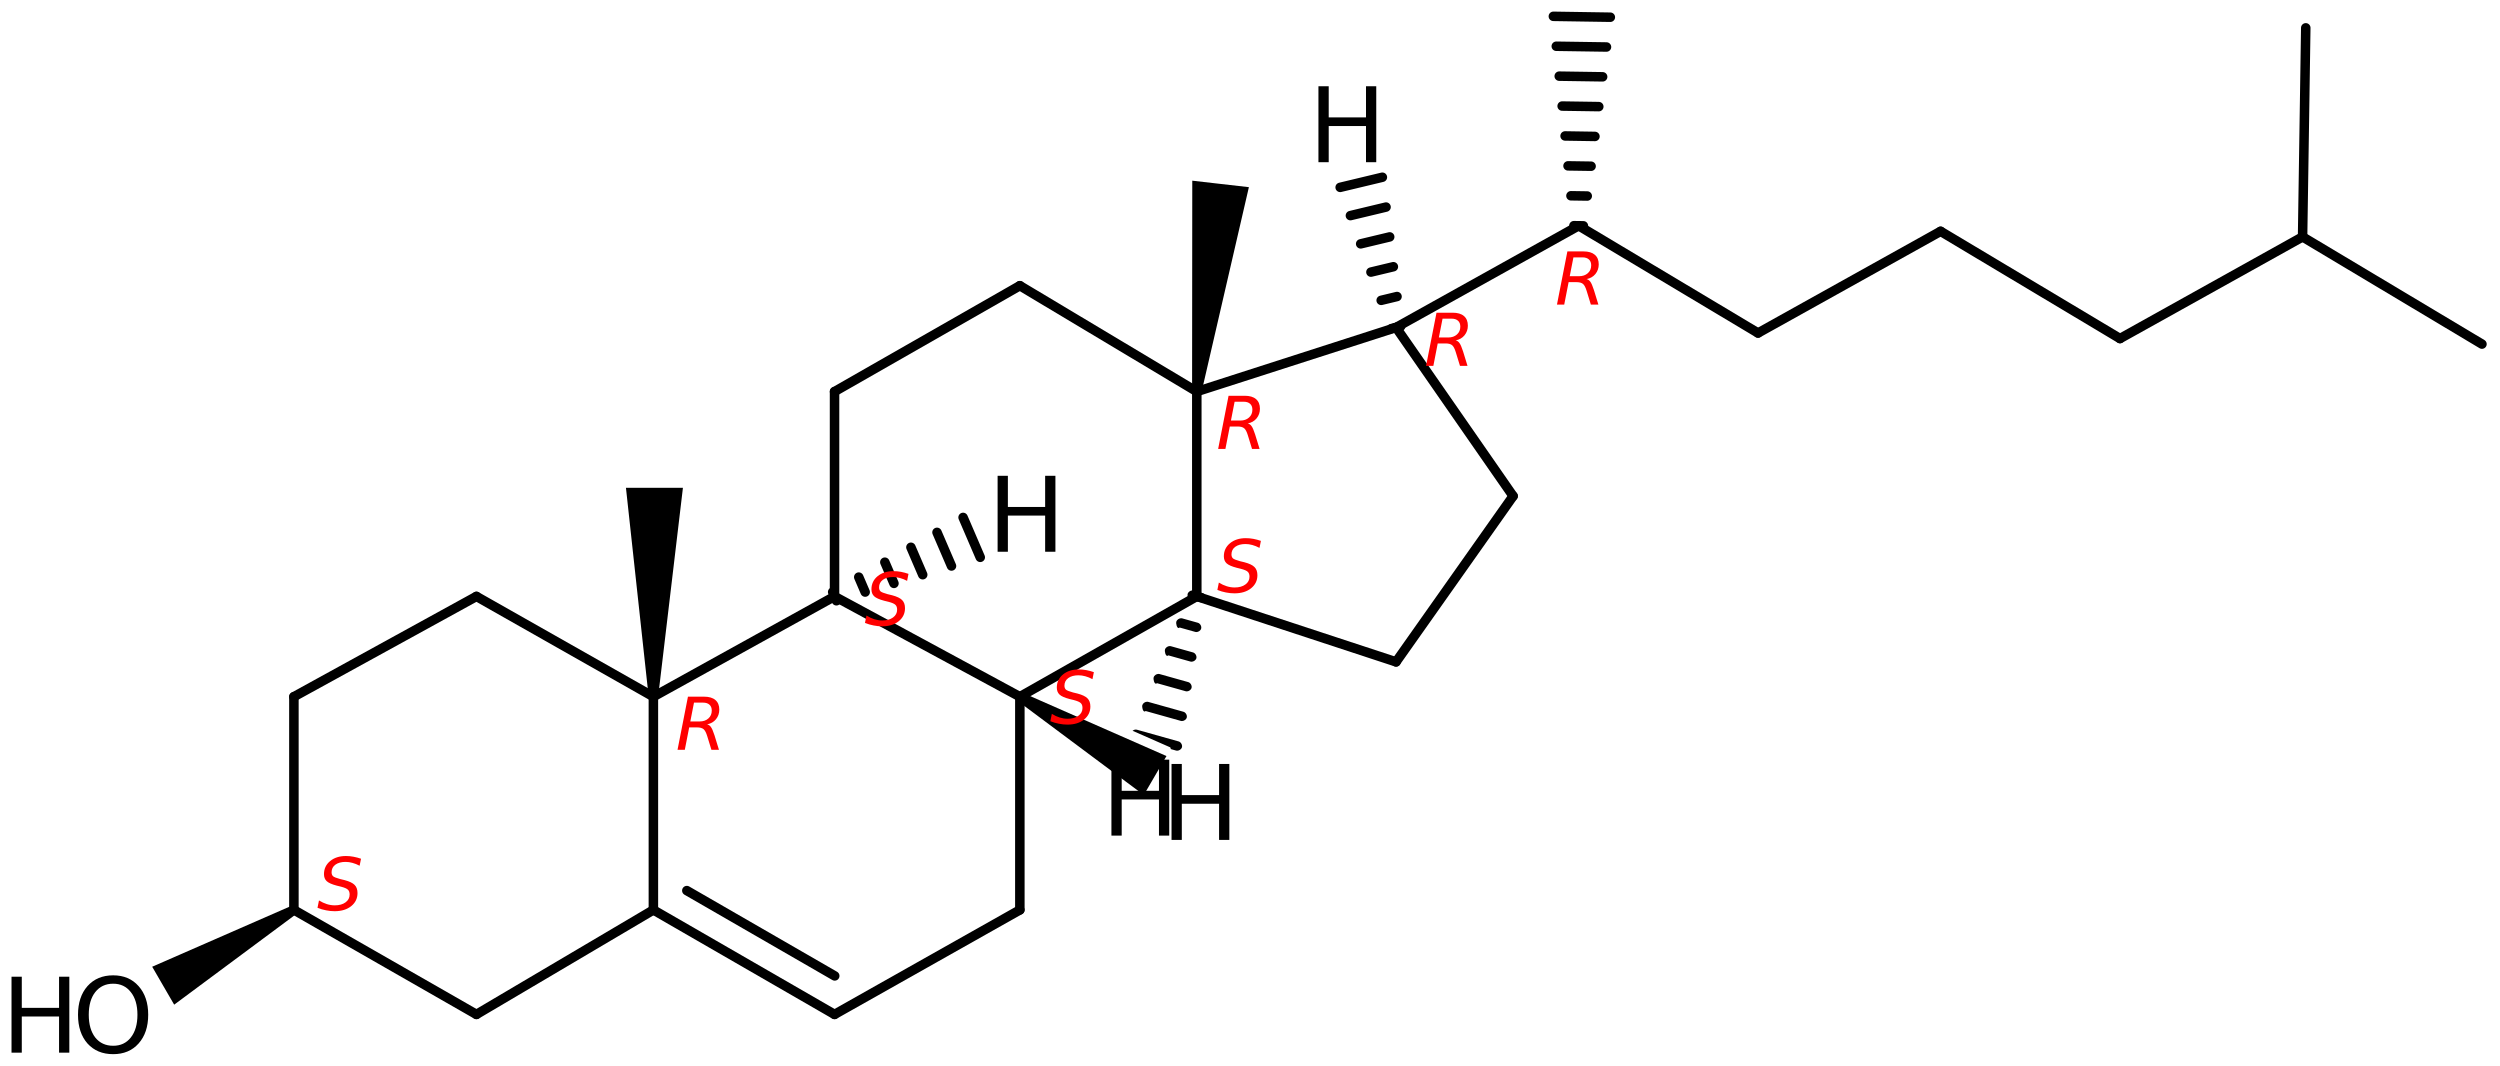 <?xml version='1.0' encoding='UTF-8'?>
<!DOCTYPE svg PUBLIC "-//W3C//DTD SVG 1.1//EN" "http://www.w3.org/Graphics/SVG/1.1/DTD/svg11.dtd">
<svg version='1.2' xmlns='http://www.w3.org/2000/svg' xmlns:xlink='http://www.w3.org/1999/xlink' width='121.528mm' height='51.804mm' viewBox='0 0 121.528 51.804'>
  <desc>Generated by the Chemistry Development Kit (http://github.com/cdk)</desc>
  <g stroke-linecap='round' stroke-linejoin='round' stroke='#000000' stroke-width='.462' fill='#000000'>
    <rect x='.0' y='.0' width='122.0' height='52.0' fill='#FFFFFF' stroke='none'/>
    <g id='mol1' class='mol'>
      <g id='mol1bnd1' class='bond'>
        <line x1='76.509' y1='10.971' x2='76.971' y2='10.978'/>
        <line x1='76.366' y1='9.517' x2='77.158' y2='9.529'/>
        <line x1='76.224' y1='8.063' x2='77.345' y2='8.08'/>
        <line x1='76.081' y1='6.609' x2='77.532' y2='6.632'/>
        <line x1='75.938' y1='5.156' x2='77.719' y2='5.183'/>
        <line x1='75.796' y1='3.702' x2='77.906' y2='3.734'/>
        <line x1='75.653' y1='2.248' x2='78.093' y2='2.285'/>
        <line x1='75.511' y1='.794' x2='78.28' y2='.837'/>
      </g>
      <line id='mol1bnd2' class='bond' x1='76.74' y1='10.974' x2='85.46' y2='16.188'/>
      <line id='mol1bnd3' class='bond' x1='85.46' y1='16.188' x2='94.335' y2='11.244'/>
      <line id='mol1bnd4' class='bond' x1='94.335' y1='11.244' x2='103.055' y2='16.458'/>
      <line id='mol1bnd5' class='bond' x1='103.055' y1='16.458' x2='111.931' y2='11.513'/>
      <line id='mol1bnd6' class='bond' x1='111.931' y1='11.513' x2='120.651' y2='16.727'/>
      <line id='mol1bnd7' class='bond' x1='111.931' y1='11.513' x2='112.086' y2='1.354'/>
      <line id='mol1bnd8' class='bond' x1='76.74' y1='10.974' x2='67.864' y2='15.919'/>
      <line id='mol1bnd9' class='bond' x1='67.864' y1='15.919' x2='73.554' y2='24.115'/>
      <line id='mol1bnd10' class='bond' x1='73.554' y1='24.115' x2='67.864' y2='32.175'/>
      <line id='mol1bnd11' class='bond' x1='67.864' y1='32.175' x2='58.178' y2='28.992'/>
      <line id='mol1bnd12' class='bond' x1='58.178' y1='28.992' x2='58.178' y2='19.035'/>
      <line id='mol1bnd13' class='bond' x1='67.864' y1='15.919' x2='58.178' y2='19.035'/>
      <line id='mol1bnd14' class='bond' x1='58.178' y1='19.035' x2='49.576' y2='13.887'/>
      <line id='mol1bnd15' class='bond' x1='49.576' y1='13.887' x2='40.568' y2='19.035'/>
      <line id='mol1bnd16' class='bond' x1='40.568' y1='19.035' x2='40.568' y2='28.992'/>
      <line id='mol1bnd17' class='bond' x1='40.568' y1='28.992' x2='49.576' y2='33.868'/>
      <line id='mol1bnd18' class='bond' x1='58.178' y1='28.992' x2='49.576' y2='33.868'/>
      <line id='mol1bnd19' class='bond' x1='49.576' y1='33.868' x2='49.576' y2='44.232'/>
      <line id='mol1bnd20' class='bond' x1='49.576' y1='44.232' x2='40.568' y2='49.312'/>
      <g id='mol1bnd21' class='bond'>
        <line x1='31.762' y1='44.232' x2='40.568' y2='49.312'/>
        <line x1='33.388' y1='43.293' x2='40.577' y2='47.44'/>
      </g>
      <line id='mol1bnd22' class='bond' x1='31.762' y1='44.232' x2='31.762' y2='33.868'/>
      <line id='mol1bnd23' class='bond' x1='40.568' y1='28.992' x2='31.762' y2='33.868'/>
      <line id='mol1bnd24' class='bond' x1='31.762' y1='33.868' x2='23.16' y2='28.992'/>
      <line id='mol1bnd25' class='bond' x1='23.16' y1='28.992' x2='14.287' y2='33.868'/>
      <line id='mol1bnd26' class='bond' x1='14.287' y1='33.868' x2='14.287' y2='44.232'/>
      <line id='mol1bnd27' class='bond' x1='14.287' y1='44.232' x2='23.16' y2='49.312'/>
      <line id='mol1bnd28' class='bond' x1='31.762' y1='44.232' x2='23.16' y2='49.312'/>
      <path id='mol1bnd29' class='bond' d='M14.403 44.431l-.232 -.399l-6.773 2.962l.534 .922l.535 .922z' stroke='none'/>
      <path id='mol1bnd30' class='bond' d='M31.532 33.867h.461l1.205 -10.155h-1.385h-1.385z' stroke='none'/>
      <path id='mol1bnd31' class='bond' d='M57.949 19.009l.459 .052l2.302 -9.963l-1.376 -.157l-1.376 -.158z' stroke='none'/>
      <g id='mol1bnd32' class='bond'>
        <line x1='67.64' y1='15.973' x2='68.089' y2='15.865'/>
        <line x1='67.141' y1='14.6' x2='67.911' y2='14.415'/>
        <line x1='66.643' y1='13.227' x2='67.733' y2='12.966'/>
        <line x1='66.144' y1='11.854' x2='67.555' y2='11.516'/>
        <line x1='65.645' y1='10.481' x2='67.377' y2='10.066'/>
        <line x1='65.147' y1='9.108' x2='67.199' y2='8.616'/>
      </g>
      <path id='mol1bnd33' class='bond' d='M57.222 36.493c-.017 -.0 -.035 -.002 -.051 -.007l-.254 -.071l-.027 -.084l-1.836 -.808v.0c.045 -.036 .103 -.058 .159 -.058c.017 -.0 .034 .002 .051 .006l2.032 .571c.111 .031 .191 .173 .16 .284c-.027 .095 -.134 .167 -.234 .167zM57.455 35.051c-.017 -.0 -.034 -.002 -.051 -.007l-1.714 -.481c-.018 .018 -.034 .025 -.05 .025c-.084 .0 -.136 -.216 -.11 -.31c.027 -.094 .134 -.166 .234 -.166c.017 -.0 .034 .002 .051 .007l1.714 .481c.111 .031 .191 .173 .16 .284c-.027 .095 -.134 .167 -.234 .167zM57.689 33.609c-.017 .0 -.035 -.002 -.051 -.007l-1.397 -.392c-.018 .018 -.034 .025 -.05 .025c-.084 .0 -.136 -.216 -.11 -.309c.027 -.095 .134 -.167 .234 -.167c.017 -.0 .034 .002 .051 .007l1.397 .392c.111 .031 .191 .173 .159 .284c-.026 .095 -.133 .167 -.233 .167zM57.922 32.167c-.017 .0 -.034 -.002 -.051 -.007l-1.079 -.303c-.018 .018 -.035 .026 -.05 .026c-.084 -.0 -.136 -.217 -.11 -.31c.027 -.095 .134 -.167 .234 -.167c.017 -.0 .034 .002 .051 .007l1.079 .303c.111 .031 .191 .173 .16 .284c-.027 .095 -.134 .167 -.234 .167zM58.156 30.725c-.018 .0 -.035 -.002 -.051 -.007l-.762 -.214c-.018 .018 -.035 .026 -.05 .026c-.084 -.0 -.136 -.217 -.11 -.31c.027 -.095 .134 -.167 .234 -.167c.017 .0 .034 .002 .051 .007l.762 .214c.111 .031 .191 .173 .159 .284c-.026 .095 -.133 .167 -.233 .167zM58.389 29.283c-.017 .0 -.034 -.002 -.051 -.007l-.444 -.125c-.018 .018 -.035 .026 -.05 .026c-.084 -.0 -.136 -.217 -.11 -.31c.027 -.095 .134 -.167 .234 -.167c.017 .0 .034 .002 .051 .007l.444 .125c.111 .031 .191 .173 .16 .284c-.027 .095 -.134 .167 -.234 .167z' stroke='none'/>
      <g id='mol1bnd34' class='bond'>
        <line x1='40.477' y1='28.78' x2='40.659' y2='29.204'/>
        <line x1='41.745' y1='28.054' x2='42.057' y2='28.781'/>
        <line x1='43.013' y1='27.329' x2='43.456' y2='28.359'/>
        <line x1='44.281' y1='26.604' x2='44.854' y2='27.937'/>
        <line x1='45.549' y1='25.879' x2='46.253' y2='27.514'/>
        <line x1='46.817' y1='25.153' x2='47.651' y2='27.092'/>
      </g>
      <path id='mol1bnd35' class='bond' d='M49.693 33.669l-.233 .399l6.141 4.578l.551 -.946l.552 -.947z' stroke='none'/>
      <g id='mol1atm26' class='atom'>
        <path d='M5.501 47.819q-.548 .0 -.87 .408q-.316 .401 -.316 1.101q-.0 .699 .316 1.107q.322 .401 .87 .401q.541 .0 .857 -.401q.323 -.408 .323 -1.107q-.0 -.7 -.323 -1.101q-.316 -.408 -.857 -.408zM5.501 47.412q.772 -.0 1.234 .523q.469 .523 .469 1.393q-.0 .875 -.469 1.399q-.462 .517 -1.234 .517q-.779 -.0 -1.247 -.517q-.462 -.524 -.462 -1.399q-.0 -.87 .462 -1.393q.468 -.523 1.247 -.523z' stroke='none'/>
        <path d='M.56 47.479h.499v1.514h1.812v-1.514h.499v3.692h-.499v-1.758h-1.812v1.758h-.499v-3.692z' stroke='none'/>
      </g>
      <path id='mol1atm29' class='atom' d='M64.091 4.193h.499v1.514h1.813v-1.514h.498v3.692h-.498v-1.758h-1.813v1.758h-.499v-3.692z' stroke='none'/>
      <path id='mol1atm30' class='atom' d='M54.028 36.928h.499v1.514h1.812v-1.514h.499v3.692h-.499v-1.758h-1.812v1.758h-.499v-3.692z' stroke='none'/>
      <path id='mol1atm31' class='atom' d='M48.495 23.129h.499v1.515h1.812v-1.515h.499v3.692h-.499v-1.758h-1.812v1.758h-.499v-3.692z' stroke='none'/>
      <path id='mol1atm32' class='atom' d='M56.95 37.137h.499v1.514h1.812v-1.514h.499v3.692h-.499v-1.758h-1.812v1.758h-.499v-3.692z' stroke='none'/>
      <path d='M76.486 12.511l-.179 .916h.451q.264 -.0 .426 -.145q.166 -.145 .166 -.383q.0 -.188 -.11 -.285q-.111 -.103 -.315 -.103h-.439zM77.125 13.567q.11 .026 .183 .128q.076 .102 .174 .404l.217 .707h-.366l-.204 -.664q-.077 -.255 -.179 -.341q-.102 -.085 -.315 -.085h-.383l-.213 1.09h-.353l.506 -2.584h.784q.361 -.0 .549 .162q.191 .161 .191 .468q.0 .268 -.161 .468q-.162 .196 -.43 .247z' stroke='none' fill='#FF0000'/>
      <path d='M70.124 15.49l-.179 .916h.451q.264 -.0 .426 -.145q.166 -.145 .166 -.383q-.0 -.188 -.111 -.286q-.11 -.102 -.315 -.102h-.438zM70.762 16.546q.111 .026 .183 .128q.077 .102 .175 .404l.217 .707h-.366l-.204 -.664q-.077 -.256 -.179 -.341q-.102 -.085 -.315 -.085h-.384l-.212 1.09h-.354l.507 -2.584h.783q.362 -.0 .55 .161q.191 .162 .191 .469q.0 .268 -.162 .468q-.161 .196 -.43 .247z' stroke='none' fill='#FF0000'/>
      <path d='M61.294 26.293l-.068 .341q-.175 -.094 -.349 -.141q-.171 -.047 -.332 -.047q-.311 .0 -.499 .136q-.183 .137 -.183 .367q.0 .123 .068 .191q.069 .064 .35 .141l.212 .051q.354 .094 .49 .234q.141 .141 .141 .396q-.0 .387 -.307 .634q-.306 .247 -.809 .247q-.204 .0 -.413 -.042q-.209 -.039 -.417 -.124l.072 -.357q.192 .119 .383 .178q.192 .06 .384 .06q.327 .0 .523 -.145q.2 -.144 .2 -.379q.0 -.157 -.08 -.234q-.077 -.081 -.337 -.149l-.208 -.051q-.358 -.094 -.49 -.217q-.132 -.124 -.132 -.341q-.0 -.387 .298 -.634q.298 -.247 .771 -.247q.187 -.0 .366 .034q.183 .034 .366 .098z' stroke='none' fill='#FF0000'/>
      <path d='M60.016 19.528l-.179 .916h.452q.264 -.0 .425 -.145q.166 -.145 .166 -.383q.0 -.188 -.11 -.286q-.111 -.102 -.315 -.102h-.439zM60.655 20.584q.111 .026 .183 .128q.077 .102 .174 .404l.218 .707h-.367l-.204 -.664q-.077 -.256 -.179 -.341q-.102 -.085 -.315 -.085h-.383l-.213 1.09h-.353l.506 -2.584h.784q.362 -.0 .549 .161q.192 .162 .192 .469q-.0 .268 -.162 .468q-.162 .196 -.43 .247z' stroke='none' fill='#FF0000'/>
      <path d='M44.163 27.896l-.068 .341q-.174 -.094 -.349 -.14q-.17 -.047 -.332 -.047q-.311 -.0 -.498 .136q-.183 .136 -.183 .366q-.0 .124 .068 .192q.068 .064 .349 .14l.213 .051q.353 .094 .489 .234q.141 .141 .141 .396q-.0 .388 -.307 .635q-.306 .247 -.809 .247q-.204 -.0 -.413 -.043q-.208 -.038 -.417 -.123l.073 -.358q.191 .119 .383 .179q.191 .059 .383 .059q.328 .0 .524 -.144q.2 -.145 .2 -.379q-.0 -.158 -.081 -.234q-.077 -.081 -.336 -.149l-.209 -.051q-.358 -.094 -.49 -.218q-.132 -.123 -.132 -.34q.0 -.388 .298 -.635q.298 -.247 .771 -.247q.187 .0 .366 .034q.183 .035 .366 .098z' stroke='none' fill='#FF0000'/>
      <path d='M53.174 32.674l-.068 .341q-.174 -.094 -.349 -.141q-.17 -.047 -.332 -.047q-.311 .0 -.498 .137q-.183 .136 -.183 .366q-.0 .123 .068 .191q.068 .064 .349 .141l.213 .051q.353 .094 .489 .234q.141 .141 .141 .396q-.0 .388 -.307 .635q-.306 .247 -.809 .247q-.204 -.0 -.413 -.043q-.208 -.038 -.417 -.123l.073 -.358q.191 .119 .383 .179q.191 .059 .383 .059q.328 .0 .524 -.144q.2 -.145 .2 -.379q-.0 -.158 -.081 -.235q-.077 -.08 -.336 -.149l-.209 -.051q-.358 -.093 -.49 -.217q-.132 -.123 -.132 -.34q.0 -.388 .298 -.635q.298 -.247 .771 -.247q.187 .0 .366 .034q.183 .034 .366 .098z' stroke='none' fill='#FF0000'/>
      <path d='M33.736 34.155l-.179 .916h.451q.264 -.0 .426 -.145q.166 -.145 .166 -.383q.0 -.188 -.111 -.286q-.11 -.102 -.315 -.102h-.438zM34.374 35.211q.111 .026 .183 .128q.077 .102 .175 .404l.217 .707h-.366l-.204 -.664q-.077 -.255 -.179 -.341q-.102 -.085 -.315 -.085h-.383l-.213 1.09h-.354l.507 -2.584h.783q.362 -.0 .55 .162q.191 .161 .191 .468q.0 .268 -.162 .468q-.161 .196 -.43 .247z' stroke='none' fill='#FF0000'/>
      <path d='M17.55 41.744l-.069 .341q-.174 -.094 -.349 -.14q-.17 -.047 -.332 -.047q-.311 -.0 -.498 .136q-.183 .136 -.183 .366q.0 .124 .068 .192q.068 .064 .349 .14l.213 .051q.354 .094 .49 .235q.14 .14 .14 .395q.0 .388 -.306 .635q-.307 .247 -.809 .247q-.205 -.0 -.413 -.043q-.209 -.038 -.417 -.123l.072 -.358q.192 .119 .383 .179q.192 .06 .383 .06q.328 -.0 .524 -.145q.2 -.145 .2 -.379q.0 -.158 -.081 -.234q-.076 -.081 -.336 -.149l-.209 -.051q-.357 -.094 -.489 -.218q-.132 -.123 -.132 -.34q-.0 -.388 .298 -.635q.298 -.247 .77 -.247q.188 .0 .366 .035q.184 .034 .367 .097z' stroke='none' fill='#FF0000'/>
    </g>
  </g>
</svg>
